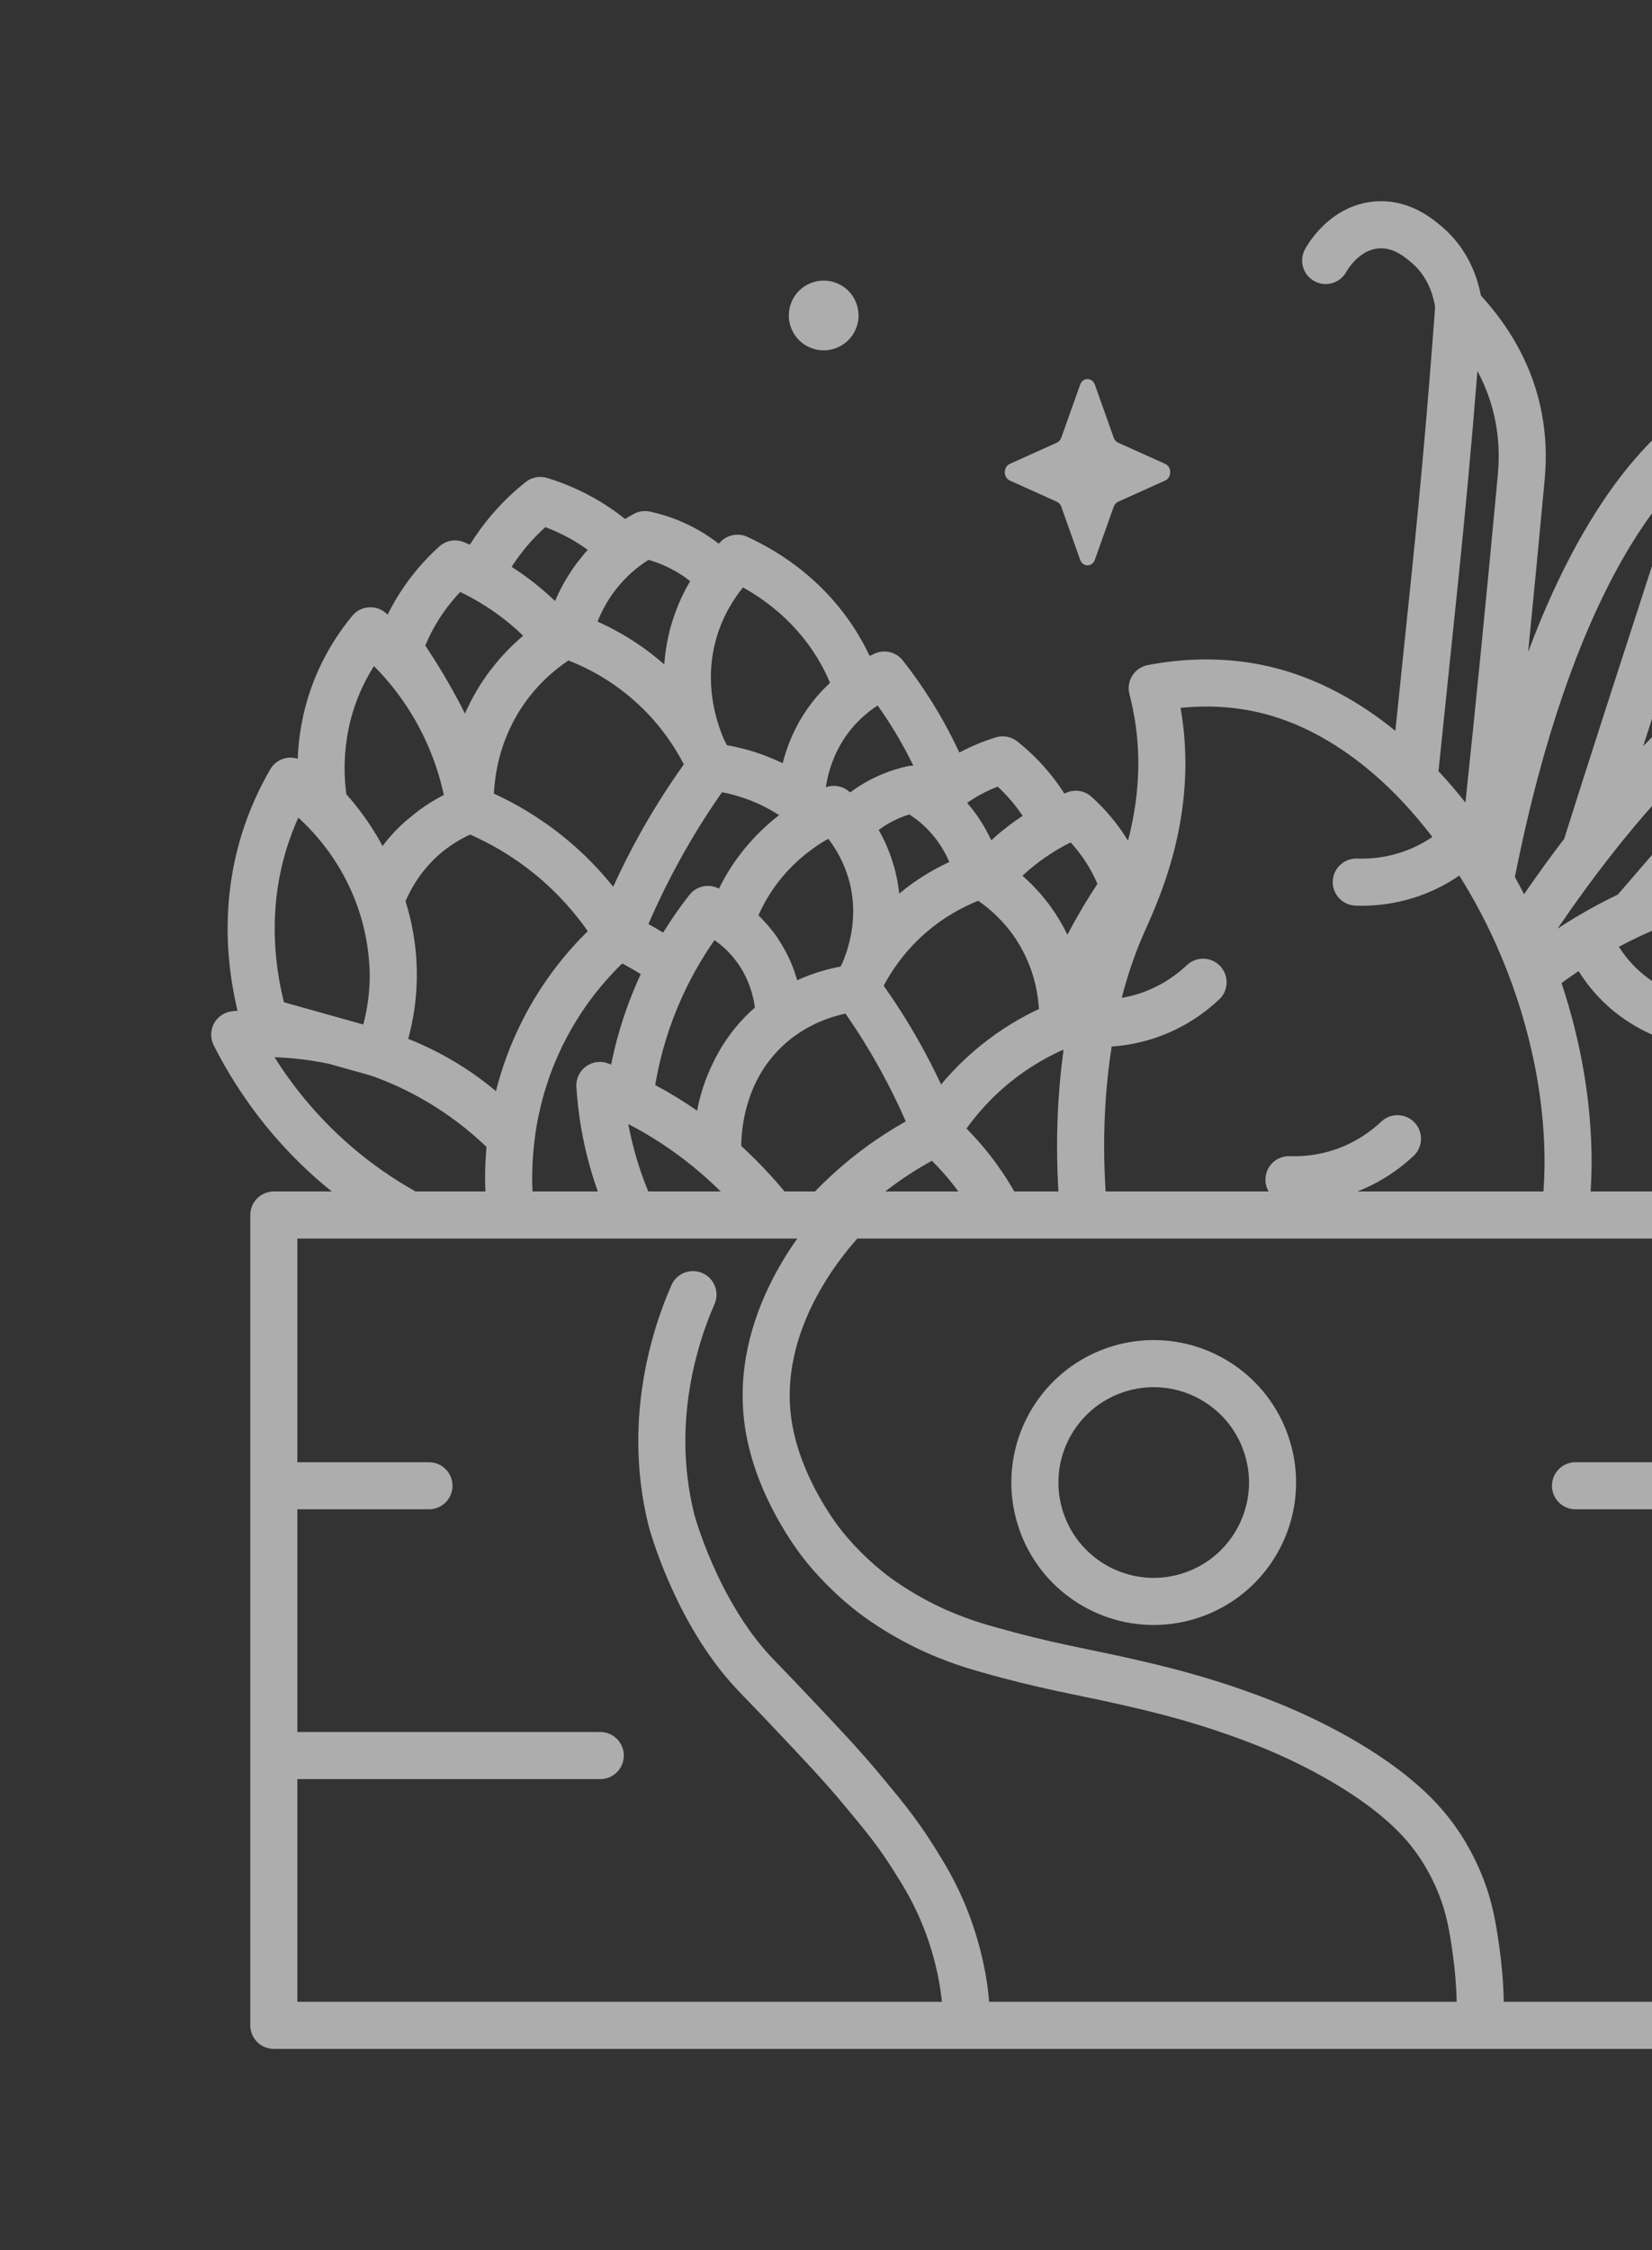 <svg width="191" height="260" viewBox="0 0 191 260" fill="none" xmlns="http://www.w3.org/2000/svg">
<rect x="0" y="0" width="191" height="260" fill="#333333" stroke="none"/>
<path d="M158.869 23.285H158.871C158.872 23.285 158.872 23.284 158.873 23.284L158.869 23.285Z" fill="white" fill-opacity="0.6"/>
<path d="M196.55 92.398C192.876 96.621 189.745 100.231 187.041 103.375C185.437 104.134 183.857 104.993 182.301 105.918C182.188 105.978 182.077 106.037 181.975 106.108C181.338 106.493 180.708 106.897 180.079 107.308C188.322 95.222 195.48 87.868 201.074 83.392C204.193 80.896 206.821 79.294 208.911 78.235C204.547 83.22 200.417 87.954 196.55 92.398ZM204.913 104.435C206.26 104.435 207.58 104.534 208.866 104.739C212.3 105.282 215.198 106.524 217.483 107.822C217.202 108.242 216.915 108.685 216.622 109.169C213.711 113.975 212.357 118.825 211.724 122.886C211.407 124.917 211.27 126.755 211.208 128.298C211.148 129.836 211.163 131.095 211.157 131.888C211.142 133.837 210.975 135.773 210.706 137.675H209.029C207.19 135.942 206.231 134.064 205.771 132.951C205.195 131.563 203.602 130.903 202.215 131.478C200.826 132.054 200.167 133.647 200.742 135.034C201.032 135.734 201.471 136.656 202.09 137.675H183.901C183.973 136.529 184.017 135.378 184.017 134.222C184.012 127.331 182.769 120.292 180.539 113.591C181.19 113.114 181.85 112.655 182.514 112.21C183.313 113.489 184.402 114.908 185.907 116.263C187.968 118.117 190.039 119.16 191.479 119.745C192.871 120.312 194.459 119.642 195.025 118.249C195.591 116.857 194.921 115.269 193.529 114.702C192.493 114.281 191.014 113.536 189.548 112.215C188.51 111.282 187.743 110.298 187.175 109.402C188.679 108.597 190.197 107.873 191.72 107.251C196.194 105.424 200.689 104.433 204.913 104.435ZM216.709 143.118V168.961H182.155C180.652 168.961 179.434 170.18 179.434 171.682C179.434 173.185 180.652 174.403 182.155 174.403H216.709V200.135H201.962C200.459 200.135 199.241 201.353 199.241 202.857C199.241 204.359 200.459 205.579 201.962 205.579H216.709V231.309H173.863C173.811 228.837 173.596 226.755 173.374 225.174C173.181 223.804 172.99 222.449 172.676 221.018C172.361 219.587 171.92 218.086 171.249 216.471C170.152 213.825 168.905 211.96 168.333 211.147C167.049 209.32 165.384 207.458 163.037 205.533C159.934 202.983 156.508 200.973 153.638 199.492C150.771 198.015 148.445 197.072 147.61 196.737H147.608C140.33 193.828 134.238 192.435 130.207 191.531C127.782 190.986 125.597 190.564 123.218 190.049C120.838 189.534 118.251 188.923 114.979 187.995C113.106 187.463 110.295 186.624 106.946 184.82C105.591 184.089 104.465 183.369 103.615 182.78C102.765 182.191 102.2 181.74 101.938 181.528L101.937 181.527C101.678 181.318 100.997 180.76 100.117 179.922C99.24 179.088 98.176 177.98 97.184 176.711C96.938 176.397 95.757 174.867 94.52 172.597C93.281 170.33 92.01 167.34 91.531 164.209C91.376 163.201 91.304 162.211 91.304 161.239C91.304 158.785 91.761 156.442 92.48 154.278C93.557 151.031 95.233 148.194 96.735 146.098C97.668 144.793 98.528 143.78 99.126 143.118H216.709ZM114.362 231.309C114.339 231.023 114.312 230.731 114.279 230.422C114.118 228.951 113.628 225.298 111.902 220.868C110.59 217.489 109.098 215.108 107.813 213.08C106.823 211.514 105.883 210.198 104.891 208.918C103.9 207.639 102.862 206.4 101.648 204.945C100.444 203.502 99.293 202.202 97.958 200.749C96.621 199.296 95.101 197.689 93.13 195.607C90.598 192.933 89.75 192.098 89.114 191.417C86.062 188.156 83.797 183.998 82.348 180.672C81.621 179.011 81.093 177.558 80.751 176.534C80.579 176.021 80.455 175.617 80.374 175.345C80.334 175.209 80.305 175.107 80.287 175.043L80.271 174.987C79.531 172.028 79.241 169.181 79.24 166.524C79.237 158.921 81.64 152.895 82.611 150.693C83.216 149.317 82.592 147.712 81.216 147.107C79.839 146.501 78.234 147.126 77.629 148.502C76.515 151.044 73.801 157.79 73.797 166.524C73.797 169.58 74.133 172.883 74.993 176.319L75.003 176.354C75.028 176.451 75.752 179.171 77.361 182.852C78.974 186.533 81.455 191.181 85.136 195.133L85.137 195.134C85.899 195.949 86.664 196.695 89.176 199.349C91.148 201.431 92.656 203.023 93.951 204.433C95.245 205.842 96.326 207.065 97.47 208.434C98.687 209.893 99.683 211.083 100.589 212.253C101.495 213.422 102.316 214.572 103.214 215.991C104.49 218.008 105.698 219.943 106.83 222.844C108.318 226.665 108.736 229.803 108.868 231.013C108.879 231.115 108.886 231.209 108.896 231.309H34.38V205.579H69.403C70.906 205.579 72.125 204.359 72.125 202.857C72.125 201.353 70.906 200.135 69.403 200.135H34.38V174.403H49.596C51.099 174.403 52.317 173.185 52.317 171.682C52.317 170.18 51.099 168.961 49.596 168.961H34.38V143.118H92.179C91.642 143.878 91.087 144.711 90.537 145.627C89.349 147.606 88.188 149.936 87.315 152.562C86.443 155.184 85.862 158.108 85.862 161.239C85.862 162.477 85.952 163.747 86.152 165.04C86.775 169.052 88.305 172.562 89.74 175.201C91.177 177.836 92.544 179.615 92.898 180.067C94.103 181.605 95.341 182.889 96.362 183.863C97.381 184.833 98.193 185.5 98.514 185.76L98.513 185.759C98.835 186.019 99.527 186.569 100.515 187.255C101.506 187.941 102.801 188.769 104.362 189.611V189.61C108.207 191.687 111.519 192.672 113.492 193.231C116.887 194.195 119.614 194.838 122.067 195.369C124.522 195.9 126.692 196.32 129.015 196.841C133.004 197.738 138.714 199.045 145.589 201.792H145.587C146.351 202.096 148.497 202.968 151.145 204.331C153.788 205.692 156.919 207.546 159.581 209.738C161.588 211.39 162.86 212.832 163.882 214.281L163.883 214.282C164.323 214.906 165.333 216.415 166.221 218.555C166.76 219.859 167.1 221.012 167.359 222.187C167.618 223.361 167.792 224.566 167.983 225.929C168.178 227.317 168.367 229.141 168.417 231.309H114.362ZM40.47 132.353C36.499 128.906 33.69 125.261 31.737 122.163C33.571 122.227 35.693 122.438 38.007 122.916C39.603 123.365 41.199 123.812 42.796 124.26C43.048 124.35 43.296 124.426 43.551 124.521H43.552C49.599 126.795 53.794 130.173 56.247 132.531C56.148 133.678 56.084 134.924 56.084 136.263C56.084 136.716 56.11 137.202 56.124 137.675H48.045C45.58 136.291 43.006 134.555 40.47 132.353ZM33.149 98.009V98.008C33.544 96.734 34.002 95.557 34.491 94.475C35.155 95.083 35.88 95.809 36.621 96.665C38.519 98.866 40.482 101.873 41.676 105.793C42.433 108.275 42.715 110.603 42.749 112.694C42.747 113.103 42.737 113.52 42.711 113.948C42.613 115.622 42.337 117.108 42.002 118.384C38.944 117.527 35.886 116.668 32.829 115.81C32.281 113.616 31.759 110.684 31.759 107.3C31.759 104.455 32.126 101.305 33.149 98.009ZM41.188 81.106C41.781 79.493 42.506 78.118 43.236 76.963C44.902 78.644 46.797 80.938 48.417 83.96C48.43 83.985 48.441 84.01 48.454 84.034C48.646 84.399 48.822 84.757 49.003 85.118C50.204 87.611 50.902 89.938 51.316 91.863C50.141 92.461 48.838 93.266 47.528 94.362C47.505 94.38 47.487 94.402 47.465 94.42C47.373 94.493 47.282 94.558 47.19 94.635C45.984 95.641 45.017 96.71 44.234 97.756C43.881 97.105 43.492 96.438 43.061 95.763C42.058 94.193 41.02 92.874 40.039 91.764C39.931 90.939 39.842 89.92 39.842 88.754C39.843 86.592 40.146 83.942 41.188 81.106ZM51.235 70.823C51.89 69.878 52.562 69.085 53.206 68.403C53.534 68.56 53.871 68.727 54.219 68.912C54.593 69.11 54.983 69.33 55.386 69.568C55.431 69.595 55.476 69.623 55.522 69.65C55.934 69.898 56.358 70.167 56.793 70.46C56.821 70.48 56.847 70.499 56.875 70.518C57.793 71.144 58.749 71.875 59.71 72.735H59.711C59.963 72.961 60.204 73.185 60.438 73.41C60.454 73.425 60.468 73.44 60.485 73.457C60.434 73.5 60.38 73.549 60.329 73.594C60.22 73.688 60.111 73.783 60.001 73.882C59.763 74.093 59.524 74.315 59.281 74.548C59.158 74.668 59.036 74.785 58.911 74.91C58.676 75.144 58.44 75.398 58.204 75.654C58.078 75.792 57.952 75.923 57.827 76.066C57.579 76.348 57.335 76.65 57.09 76.956C56.98 77.093 56.869 77.221 56.761 77.363C56.412 77.819 56.068 78.298 55.733 78.808C55.521 79.131 55.322 79.454 55.132 79.775C55.068 79.883 55.008 79.992 54.947 80.101C54.821 80.319 54.699 80.536 54.584 80.753C54.524 80.866 54.467 80.979 54.409 81.092C54.294 81.313 54.185 81.534 54.081 81.754C54.036 81.849 53.991 81.945 53.947 82.039C53.883 82.18 53.819 82.32 53.757 82.459C53.58 82.11 53.413 81.767 53.228 81.413C51.891 78.875 50.515 76.608 49.17 74.581C49.647 73.454 50.304 72.165 51.235 70.823ZM61.049 62.954C61.726 62.168 62.403 61.498 63.051 60.912C63.916 61.239 64.852 61.65 65.839 62.193C66.627 62.628 67.318 63.085 67.955 63.539C67.858 63.644 67.762 63.741 67.667 63.849C67.627 63.895 67.596 63.941 67.557 63.985C67.408 64.159 67.261 64.349 67.114 64.533C66.892 64.81 66.671 65.085 66.472 65.361C66.45 65.392 66.427 65.416 66.405 65.447C66.28 65.623 66.17 65.797 66.053 65.971C65.817 66.326 65.597 66.674 65.396 67.022C65.308 67.173 65.215 67.325 65.132 67.474C65.013 67.692 64.904 67.905 64.797 68.118C64.722 68.265 64.649 68.412 64.58 68.557C64.484 68.761 64.39 68.96 64.303 69.158C64.26 69.259 64.219 69.357 64.178 69.455C63.906 69.196 63.629 68.936 63.337 68.675C61.905 67.395 60.483 66.352 59.151 65.496C59.675 64.683 60.3 63.824 61.049 62.954ZM74.981 64.691C75.552 64.857 76.159 65.066 76.796 65.35L76.795 65.349C77.99 65.879 78.981 66.518 79.795 67.151C79.73 67.263 79.664 67.373 79.599 67.489C79.543 67.587 79.49 67.69 79.435 67.79C79.248 68.132 79.064 68.492 78.884 68.867C78.834 68.974 78.782 69.075 78.732 69.183C78.524 69.638 78.325 70.115 78.138 70.615C78.092 70.736 78.051 70.863 78.007 70.986C77.861 71.398 77.725 71.823 77.598 72.265C77.569 72.369 77.531 72.462 77.502 72.567C77.485 72.63 77.475 72.693 77.458 72.756C77.445 72.804 77.43 72.848 77.419 72.895C77.377 73.057 77.35 73.215 77.313 73.376C77.248 73.66 77.179 73.945 77.127 74.226C77.108 74.328 77.095 74.428 77.077 74.531C76.945 75.291 76.851 76.039 76.8 76.766C76.673 76.654 76.546 76.557 76.418 76.449C76.26 76.315 76.096 76.18 75.932 76.047C75.698 75.857 75.464 75.662 75.23 75.483C74.868 75.203 74.493 74.928 74.106 74.657C74.064 74.629 74.025 74.604 73.984 74.576C73.885 74.508 73.787 74.445 73.688 74.379C73.294 74.112 72.901 73.86 72.512 73.623C72.464 73.594 72.415 73.562 72.366 73.534C71.854 73.227 71.355 72.951 70.868 72.694C70.768 72.641 70.669 72.586 70.57 72.536C70.144 72.318 69.734 72.122 69.334 71.938C69.254 71.901 69.168 71.855 69.088 71.819C69.61 70.504 70.432 68.946 71.755 67.444C72.852 66.195 74.006 65.309 74.981 64.691ZM85.897 67.876C88.28 69.2 91.453 71.469 93.954 75.18C94.826 76.473 95.469 77.73 95.969 78.899C95.113 79.694 94.211 80.674 93.365 81.876C91.827 84.072 90.972 86.282 90.492 88.191C89.872 87.891 89.266 87.629 88.679 87.401C88.643 87.388 88.607 87.373 88.571 87.36C88.445 87.311 88.314 87.258 88.189 87.212C88.035 87.156 87.888 87.11 87.736 87.058C87.68 87.038 87.626 87.017 87.569 86.997C87.537 86.988 87.509 86.98 87.478 86.97C87.072 86.837 86.68 86.719 86.302 86.614C86.182 86.581 86.065 86.553 85.949 86.523C85.635 86.442 85.332 86.369 85.043 86.305C84.923 86.279 84.806 86.254 84.69 86.23C84.465 86.185 84.249 86.144 84.044 86.108C83.93 85.882 83.817 85.656 83.688 85.415C83.523 85.025 83.352 84.592 83.188 84.109C82.65 82.536 82.188 80.517 82.189 78.258C82.189 76.915 82.35 75.487 82.756 73.993C83.48 71.317 84.768 69.281 85.897 67.876ZM101.474 81.519C102.818 83.402 104.26 85.722 105.599 88.475C105.395 88.472 105.189 88.483 104.986 88.527C103.992 88.741 102.839 89.082 101.607 89.627H101.606C100.306 90.204 99.204 90.886 98.287 91.567C97.541 90.847 96.449 90.623 95.483 90.97C95.56 90.453 95.673 89.871 95.847 89.24C96.274 87.694 97.039 85.914 98.428 84.226C99.422 83.018 100.504 82.148 101.474 81.519ZM113.231 91.885C113.975 91.475 114.685 91.156 115.348 90.894C115.839 91.349 116.346 91.862 116.854 92.451C117.388 93.071 117.836 93.681 118.232 94.271C117.17 94.973 116.056 95.8 114.927 96.808H114.928C114.817 96.906 114.716 97.005 114.609 97.105C114.57 97.017 114.519 96.926 114.478 96.838C114.415 96.705 114.348 96.571 114.28 96.436C114.187 96.254 114.095 96.073 113.993 95.887C113.915 95.743 113.827 95.6 113.742 95.456C113.575 95.169 113.393 94.879 113.198 94.587C113.091 94.426 112.99 94.267 112.876 94.105C112.856 94.078 112.835 94.056 112.815 94.027C112.644 93.79 112.452 93.552 112.261 93.313C112.128 93.148 111.998 92.978 111.865 92.824C111.848 92.803 111.834 92.784 111.816 92.763C112.255 92.466 112.716 92.17 113.232 91.885H113.231ZM119.462 100.11C119.685 99.931 119.917 99.751 120.157 99.57C120.346 99.43 120.535 99.291 120.722 99.161C120.976 98.982 121.228 98.814 121.478 98.654C121.647 98.546 121.817 98.434 121.981 98.334C122.273 98.156 122.559 97.993 122.839 97.838C122.943 97.781 123.053 97.715 123.154 97.66C123.373 97.544 123.579 97.449 123.789 97.345C124.267 97.869 124.758 98.469 125.239 99.161C125.968 100.214 126.49 101.222 126.883 102.123C125.763 103.823 124.619 105.719 123.506 107.833C123.473 107.896 123.445 107.956 123.412 108.019C123.281 107.749 123.145 107.478 122.999 107.207C122.956 107.125 122.909 107.045 122.865 106.964C122.608 106.5 122.335 106.034 122.029 105.567C122.029 105.567 122.029 105.566 122.028 105.565C121.736 105.121 121.436 104.704 121.132 104.306C121.037 104.183 120.941 104.072 120.845 103.953C120.632 103.685 120.418 103.422 120.202 103.175C120.092 103.049 119.981 102.934 119.871 102.813C119.667 102.591 119.462 102.372 119.258 102.167C119.148 102.057 119.039 101.952 118.929 101.848C118.72 101.647 118.515 101.455 118.31 101.273C118.28 101.246 118.247 101.213 118.217 101.185C118.413 101.003 118.622 100.818 118.835 100.633C119.045 100.452 119.254 100.279 119.462 100.11ZM111.742 130.406C112.919 128.768 114.554 126.862 116.791 125.051C118.983 123.277 121.122 122.103 122.871 121.317C122.901 121.332 122.932 121.349 122.962 121.363C122.398 125.418 122.217 129.22 122.215 132.451C122.215 134.431 122.283 136.192 122.373 137.675H117.266C115.48 134.538 113.465 132.135 111.742 130.406ZM107.746 134.126C108.715 135.089 109.766 136.261 110.798 137.675H102.35C104.264 136.184 106.106 135.026 107.746 134.126ZM89.042 135.762L89.041 135.761C87.909 134.525 86.787 133.416 85.699 132.421C85.71 131.282 85.852 129.396 86.494 127.337C87.169 125.17 88.36 122.845 90.511 120.836C92.197 119.263 94.013 118.315 95.614 117.734C96.4 117.45 97.128 117.256 97.753 117.123C98.461 118.145 99.167 119.201 99.865 120.33C101.851 123.541 103.439 126.658 104.725 129.578C102.586 130.78 100.168 132.361 97.688 134.447C96.404 135.526 95.256 136.613 94.229 137.675H90.706C90.181 137.043 89.629 136.405 89.042 135.762ZM72.644 129.888C73.186 130.168 73.731 130.462 74.282 130.777C77.157 132.422 79.637 134.289 81.78 136.216C82.286 136.674 82.803 137.159 83.326 137.675H74.953C73.767 134.818 73.061 132.145 72.644 129.888ZM61.527 136.263C61.527 136.065 61.533 135.876 61.536 135.682C61.541 135.42 61.544 135.157 61.553 134.904C61.563 134.655 61.575 134.412 61.587 134.171C61.605 133.866 61.626 133.572 61.649 133.281C61.669 133.018 61.692 132.762 61.717 132.511C61.757 132.115 61.804 131.714 61.859 131.308C61.877 131.167 61.894 131.03 61.916 130.881C61.987 130.398 62.075 129.88 62.182 129.333C62.216 129.159 62.256 128.976 62.294 128.797C62.372 128.428 62.459 128.048 62.556 127.655C62.612 127.427 62.666 127.2 62.73 126.966C62.836 126.569 62.959 126.16 63.086 125.746C63.198 125.385 63.32 125.018 63.449 124.645C63.578 124.273 63.708 123.901 63.857 123.518C63.963 123.24 64.085 122.956 64.202 122.673C64.348 122.325 64.499 121.977 64.661 121.623C64.786 121.35 64.917 121.074 65.053 120.796C65.225 120.447 65.402 120.108 65.58 119.774C65.73 119.494 65.879 119.218 66.032 118.95C66.248 118.569 66.467 118.205 66.69 117.848C66.801 117.67 66.91 117.49 67.022 117.317C67.306 116.876 67.593 116.457 67.882 116.051C67.936 115.976 67.989 115.899 68.043 115.825C69.365 114.004 70.716 112.52 71.941 111.326C72.626 111.696 73.343 112.106 74.085 112.558C73.814 113.141 73.547 113.743 73.289 114.365C71.979 117.526 71.17 120.466 70.657 123.017C70.55 122.976 70.442 122.927 70.337 122.887C69.472 122.552 68.497 122.681 67.748 123.229C66.999 123.777 66.582 124.667 66.638 125.593C66.8 128.178 67.299 132.574 69.117 137.675H61.567C61.55 137.199 61.527 136.716 61.527 136.263ZM54.36 96.435C56.464 97.363 59.077 98.776 61.752 100.941C64.544 103.201 66.552 105.592 67.957 107.597C65.625 109.889 62.772 113.25 60.42 117.87C58.916 120.822 57.965 123.62 57.341 126.079C56.251 125.169 55.024 124.242 53.633 123.347C51.33 121.864 49.13 120.808 47.196 120.041C47.643 118.404 48.016 116.464 48.145 114.267C48.178 113.705 48.193 113.159 48.193 112.624C48.193 109.115 47.535 106.205 46.885 104.135C47.535 102.625 48.76 100.426 51.022 98.535C52.19 97.558 53.36 96.892 54.36 96.435ZM84.763 99.845C84.107 100.817 83.575 101.769 83.124 102.684C83.071 102.66 83.012 102.63 82.962 102.608C81.823 102.095 80.48 102.426 79.708 103.408C78.771 104.6 77.725 106.057 76.674 107.76C76.09 107.409 75.518 107.079 74.966 106.773C76.502 103.239 78.416 99.452 80.832 95.545L80.832 95.546C81.707 94.132 82.594 92.812 83.481 91.539C84.29 91.698 85.264 91.942 86.334 92.33C87.513 92.758 88.794 93.355 90.075 94.191C88.286 95.579 86.405 97.417 84.763 99.845ZM82.717 122.248C82.707 122.266 82.7 122.284 82.691 122.303C82.604 122.471 82.528 122.639 82.446 122.807C81.475 124.769 80.911 126.66 80.602 128.349C80.394 128.204 80.186 128.061 79.974 127.918C79.872 127.849 79.778 127.779 79.674 127.711C79.498 127.595 79.327 127.493 79.153 127.38C78.906 127.222 78.66 127.062 78.407 126.905C78.096 126.713 77.792 126.534 77.487 126.355C77.32 126.255 77.158 126.152 76.987 126.053C76.933 126.023 76.882 125.997 76.829 125.968C76.464 125.76 76.108 125.568 75.754 125.379C76.178 122.856 76.932 119.79 78.317 116.452C79.633 113.279 81.178 110.675 82.605 108.634C83.325 109.137 84.1 109.801 84.816 110.672C85.966 112.068 86.599 113.541 86.954 114.824C87.118 115.422 87.215 115.962 87.279 116.432C87.118 116.573 86.957 116.708 86.797 116.857C85.026 118.509 83.734 120.327 82.784 122.132C82.762 122.172 82.739 122.208 82.717 122.248ZM98.643 105.31C98.644 107.192 98.258 108.882 97.808 110.198C97.666 110.615 97.521 110.976 97.379 111.309C97.309 111.441 97.25 111.561 97.185 111.687C97.056 111.711 96.921 111.737 96.784 111.766C96.7 111.783 96.616 111.8 96.531 111.82C96.267 111.876 95.988 111.944 95.699 112.019C95.603 112.043 95.51 112.066 95.414 112.094C95.079 112.185 94.729 112.29 94.369 112.408C94.345 112.417 94.323 112.422 94.299 112.43C94.255 112.444 94.215 112.462 94.171 112.476C94.033 112.523 93.898 112.566 93.759 112.617C93.644 112.658 93.526 112.707 93.41 112.751C93.387 112.76 93.365 112.769 93.343 112.777C92.961 112.925 92.571 113.085 92.172 113.268C92.149 113.185 92.115 113.096 92.091 113.014C92.027 112.802 91.959 112.588 91.884 112.369C91.829 112.207 91.773 112.045 91.711 111.878C91.611 111.613 91.5 111.343 91.38 111.07C91.297 110.878 91.205 110.685 91.111 110.49C91.035 110.332 90.951 110.172 90.867 110.013C90.702 109.696 90.522 109.381 90.328 109.062C90.247 108.929 90.162 108.797 90.076 108.664C89.973 108.506 89.885 108.347 89.774 108.187C89.553 107.873 89.325 107.595 89.098 107.315C89.07 107.28 89.045 107.245 89.018 107.211L89.017 107.21C88.573 106.671 88.128 106.192 87.689 105.77C88.095 104.857 88.601 103.887 89.274 102.89C91.273 99.923 93.789 98.049 95.757 96.916C96.646 98.075 97.613 99.689 98.172 101.756C98.509 103.001 98.643 104.19 98.643 105.31ZM109.755 99.597C109.508 99.711 109.253 99.844 108.999 99.972C108.897 100.023 108.799 100.069 108.695 100.123C108.22 100.37 107.738 100.634 107.247 100.93C107.208 100.953 107.17 100.978 107.131 101.001C106.783 101.212 106.433 101.437 106.081 101.674C106.005 101.727 105.93 101.775 105.853 101.827C105.815 101.854 105.776 101.878 105.738 101.904H105.737C105.397 102.143 105.069 102.384 104.751 102.629C104.558 102.776 104.366 102.938 104.172 103.095C104.104 103.15 104.035 103.203 103.968 103.259C103.924 102.856 103.867 102.448 103.794 102.035C103.78 101.951 103.769 101.87 103.754 101.786C103.707 101.536 103.647 101.283 103.588 101.029C103.557 100.892 103.533 100.756 103.498 100.619C103.488 100.577 103.475 100.54 103.464 100.499C103.449 100.443 103.44 100.387 103.425 100.331C103.4 100.238 103.366 100.155 103.339 100.063C103.229 99.678 103.11 99.306 102.983 98.948C102.945 98.84 102.909 98.73 102.87 98.624C102.705 98.187 102.531 97.768 102.349 97.372C102.306 97.277 102.261 97.189 102.217 97.096C102.059 96.767 101.899 96.453 101.735 96.154C101.688 96.068 101.642 95.978 101.595 95.895C102.217 95.438 102.951 94.986 103.813 94.603C104.276 94.399 104.72 94.239 105.142 94.109C105.923 94.618 106.821 95.321 107.681 96.299C108.668 97.421 109.318 98.578 109.755 99.597ZM106.291 120.417C104.928 117.988 103.529 115.826 102.167 113.899C103.071 112.2 104.547 109.975 106.9 107.898C109.138 105.923 111.394 104.767 113.098 104.084C114.404 104.986 116.074 106.412 117.478 108.553C118.662 110.358 119.331 112.166 119.708 113.769C119.957 114.834 120.069 115.788 120.12 116.591C118.131 117.525 115.775 118.869 113.366 120.82C111.524 122.312 110.024 123.857 108.806 125.315C108.07 123.741 107.237 122.102 106.291 120.417ZM65.721 76.317C67.769 77.116 70.549 78.502 73.309 80.939C76.226 83.512 78.002 86.273 79.063 88.321C77.431 90.614 75.752 93.195 74.116 96.11C72.88 98.31 71.825 100.431 70.896 102.464C69.415 100.619 67.546 98.629 65.177 96.711C62.281 94.367 59.456 92.785 57.104 91.704C57.154 90.693 57.29 89.429 57.62 88.024C58.069 86.112 58.869 83.95 60.284 81.794C62.039 79.118 64.135 77.383 65.721 76.317ZM132.2 107.958C132.493 107.287 132.955 106.286 133.468 105.048C135.011 101.323 137.049 95.41 137.051 88.215C137.051 86.744 136.965 85.219 136.772 83.651C136.69 82.989 136.595 82.371 136.494 81.796C137.43 81.702 138.429 81.64 139.485 81.64C141.622 81.64 143.972 81.881 146.427 82.547C150.738 83.714 154.917 86.081 158.767 89.383C161.209 91.476 163.5 93.961 165.609 96.711C164.635 97.371 163.407 98.038 161.906 98.521C160.167 99.079 158.606 99.218 157.442 99.218C157.254 99.218 157.076 99.214 156.905 99.208C155.403 99.156 154.142 100.331 154.09 101.833C154.038 103.335 155.214 104.596 156.716 104.647C156.94 104.655 157.183 104.661 157.442 104.661C159.037 104.661 161.176 104.472 163.569 103.703C165.674 103.027 167.38 102.091 168.721 101.174C170.328 103.731 171.783 106.447 173.04 109.282C176.552 117.184 178.577 125.933 178.574 134.222C178.574 135.383 178.53 136.535 178.45 137.675H156.935C160.08 136.446 162.242 134.688 163.439 133.561C164.533 132.529 164.584 130.807 163.553 129.714C162.522 128.619 160.799 128.569 159.706 129.6C158.725 130.525 156.862 132.03 154.12 132.909C152.381 133.467 150.819 133.605 149.652 133.605C149.466 133.605 149.288 133.602 149.118 133.596C147.615 133.545 146.356 134.722 146.306 136.223C146.288 136.752 146.428 137.248 146.676 137.675H127.829C127.734 136.223 127.658 134.463 127.658 132.451C127.654 129.103 127.869 125.112 128.53 120.925C129.906 120.832 131.536 120.583 133.308 120.013C137.088 118.799 139.625 116.742 140.963 115.482C142.056 114.451 142.107 112.729 141.076 111.635C140.046 110.541 138.323 110.491 137.229 111.522C136.247 112.446 134.384 113.952 131.644 114.832C130.958 115.052 130.311 115.193 129.693 115.3C130.331 112.824 131.148 110.347 132.2 107.958ZM173.275 52.702C173.275 53.706 173.207 54.517 173.151 55.122C171.834 69.288 170.59 81.757 169.429 92.737C168.432 91.474 167.392 90.265 166.314 89.112C167.027 82.291 167.803 74.787 168.655 66.535C169.342 59.872 170.097 51.899 170.817 42.871C171.518 44.186 172.127 45.639 172.559 47.24C173.125 49.332 173.275 51.218 173.275 52.702ZM186.726 66.175C189.075 61.802 191.299 58.74 193.14 56.601C193.542 56.134 193.921 55.719 194.284 55.336C191.63 63.453 189.141 71.114 186.827 78.268C184.441 85.646 182.478 91.753 180.852 96.919C179.341 98.896 177.792 101.03 176.208 103.322C175.864 102.657 175.51 101.996 175.146 101.343C178.46 84.697 182.764 73.552 186.726 66.175ZM235.11 72.893C234.684 71.779 234.078 70.935 233.542 70.314C233.273 70.003 233.017 69.748 232.801 69.545C232.589 69.344 232.405 69.191 232.32 69.118C231.461 68.394 230.465 67.882 229.422 67.56C228.378 67.236 227.285 67.095 226.169 67.095C223.052 67.107 219.72 68.174 216.46 70.074C215.409 70.273 214.026 70.57 212.402 71.028C211.304 71.337 209.375 71.931 206.877 73.162C203.116 75.01 198.018 78.298 191.924 84.254C191.288 84.876 190.638 85.535 189.981 86.216C190.62 84.231 191.293 82.145 192.006 79.942C195.098 70.381 198.504 59.916 202.199 48.658C203.716 46.592 205.399 44.96 207.004 43.884C207.846 43.317 208.663 42.902 209.406 42.638C210.151 42.372 210.817 42.258 211.378 42.258C211.762 42.258 212.097 42.31 212.4 42.403L212.403 42.403C212.555 42.449 212.753 42.51 213.019 42.617C213.409 42.773 213.901 43.025 214.291 43.344C214.687 43.669 214.97 44.019 215.139 44.469C215.252 44.768 215.295 45.069 215.296 45.375C215.298 45.872 215.166 46.355 215.075 46.612C214.584 48.032 215.337 49.582 216.758 50.072C218.179 50.564 219.728 49.81 220.22 48.39C220.415 47.818 220.737 46.75 220.74 45.375C220.74 44.531 220.612 43.56 220.236 42.558C219.857 41.541 219.29 40.689 218.672 40.013C217.741 38.995 216.712 38.356 215.855 37.927C215.425 37.715 215.033 37.555 214.708 37.436C214.388 37.317 214.123 37.237 213.993 37.197C213.138 36.935 212.255 36.815 211.378 36.815C210.09 36.816 208.815 37.071 207.578 37.511C205.721 38.176 203.936 39.256 202.246 40.66C200.683 41.961 199.207 43.557 197.859 45.384C196.822 46.077 195.459 47.035 193.908 48.286C192.882 49.113 191.112 50.61 189.014 53.05C185.857 56.718 181.915 62.535 178.12 71.68C177.637 72.843 177.156 74.061 176.68 75.334C177.292 69.153 177.922 62.599 178.571 55.626C178.632 54.965 178.718 53.949 178.718 52.702C178.718 50.852 178.531 48.474 177.814 45.819C176.413 40.649 173.652 36.807 171.217 34.154C171.081 33.423 170.842 32.451 170.407 31.366C169.752 29.738 168.633 27.825 166.73 26.211C166.272 25.824 165.421 25.091 164.251 24.453C163.081 23.815 161.523 23.247 159.684 23.248C159.42 23.248 159.148 23.26 158.871 23.285C157.548 23.403 156.37 23.804 155.39 24.322C153.915 25.107 152.866 26.129 152.141 26.987C151.418 27.846 151.012 28.561 150.88 28.802C150.162 30.123 150.65 31.775 151.97 32.492C153.291 33.211 154.944 32.722 155.662 31.401C155.671 31.379 156.08 30.655 156.763 30.001C157.101 29.672 157.5 29.363 157.932 29.136C158.367 28.907 158.826 28.755 159.359 28.707H159.363C159.471 28.697 159.577 28.691 159.684 28.691C160.4 28.692 161.04 28.904 161.65 29.235C162.259 29.565 162.774 29.991 163.209 30.361C164.288 31.277 164.944 32.377 165.357 33.398C165.705 34.262 165.853 35.019 165.923 35.488C165.056 47.377 164.096 57.684 163.241 65.976C162.556 72.609 161.922 78.749 161.328 84.448C157.233 81.126 152.707 78.612 147.851 77.294C144.867 76.484 142.029 76.198 139.485 76.198C136.875 76.198 134.571 76.498 132.717 76.847C131.972 76.987 131.327 77.424 130.922 78.064C130.516 78.703 130.395 79.473 130.586 80.207C130.83 81.145 131.155 82.569 131.37 84.317C131.535 85.653 131.608 86.955 131.608 88.215C131.608 91.513 131.102 94.529 130.416 97.147C130.196 96.788 129.966 96.428 129.712 96.06C128.514 94.332 127.254 93.021 126.197 92.07C125.423 91.373 124.326 91.178 123.36 91.568C123.262 91.608 123.158 91.653 123.058 91.694C122.485 90.801 121.803 89.857 120.977 88.899C119.819 87.553 118.653 86.493 117.625 85.675C116.927 85.12 115.991 84.942 115.138 85.202C113.927 85.572 112.472 86.131 110.915 86.959C108.8 82.403 106.382 78.858 104.383 76.32C103.611 75.337 102.269 75.008 101.13 75.52C100.95 75.6 100.753 75.694 100.549 75.793C99.994 74.624 99.314 73.389 98.465 72.134C94.47 66.223 89.217 63.325 86.393 62.03C85.362 61.558 84.137 61.778 83.336 62.58C83.263 62.652 83.177 62.746 83.1 62.826C81.993 61.97 80.639 61.1 79.003 60.374L79.002 60.373C77.595 59.749 76.278 59.362 75.148 59.117C74.511 58.978 73.848 59.074 73.275 59.385C72.966 59.552 72.627 59.75 72.272 59.969C71.216 59.127 69.953 58.248 68.469 57.428L68.468 57.428C66.543 56.366 64.746 55.68 63.26 55.228C62.407 54.968 61.473 55.146 60.775 55.7C59.595 56.64 58.256 57.856 56.924 59.402H56.923C55.877 60.619 55.028 61.816 54.332 62.935C54.092 62.833 53.856 62.734 53.63 62.643C52.663 62.254 51.567 62.448 50.793 63.145C49.581 64.236 48.135 65.739 46.761 67.722C45.97 68.863 45.334 69.976 44.818 71.016C44.736 70.946 44.646 70.865 44.567 70.8C44.009 70.335 43.299 70.115 42.575 70.182C41.852 70.25 41.195 70.596 40.731 71.156C39.273 72.918 37.412 75.601 36.078 79.23C34.946 82.316 34.514 85.219 34.42 87.679C33.972 87.536 33.494 87.499 33.02 87.602C32.27 87.766 31.633 88.23 31.247 88.895C30.049 90.957 28.861 93.46 27.95 96.395C26.745 100.281 26.317 103.988 26.317 107.3C26.317 111.07 26.87 114.325 27.467 116.801C27.277 116.815 27.086 116.829 26.911 116.842C26.013 116.918 25.201 117.44 24.761 118.226C24.322 119.013 24.3 119.977 24.707 120.782C26.714 124.755 30.422 130.835 36.902 136.463C37.386 136.884 37.873 137.284 38.359 137.675H31.659C30.942 137.675 30.24 137.966 29.734 138.472C29.227 138.979 28.937 139.68 28.937 140.397V234.03C28.937 234.747 29.227 235.448 29.734 235.955C30.241 236.462 30.942 236.752 31.659 236.752H219.43C220.147 236.752 220.848 236.462 221.354 235.955C221.862 235.448 222.151 234.747 222.151 234.03V140.397C222.151 139.68 221.862 138.979 221.354 138.472C220.848 137.966 220.147 137.675 219.43 137.675H216.193C216.43 135.799 216.582 133.883 216.6 131.934C216.607 131.046 216.592 129.904 216.647 128.512C216.81 124.344 217.597 118.06 221.277 111.988C222.131 110.578 222.954 109.487 223.524 108.776C223.998 108.186 224.202 107.434 224.094 106.684C223.986 105.935 223.577 105.272 222.954 104.84C220.066 102.832 215.579 100.293 209.719 99.363C208.134 99.112 206.529 98.991 204.913 98.991C202.39 98.992 199.843 99.285 197.303 99.829C198.37 98.601 199.482 97.32 200.656 95.972C206.295 89.49 212.485 82.404 219.165 74.794C221.766 73.258 224.335 72.526 226.169 72.538C226.82 72.538 227.374 72.622 227.811 72.759C228.249 72.895 228.567 73.076 228.812 73.281C228.914 73.367 229.033 73.468 229.189 73.623C229.419 73.849 229.69 74.172 229.869 74.499C230.051 74.833 230.14 75.133 230.14 75.445L230.139 75.519C230.073 77.019 231.237 78.291 232.739 78.357C234.24 78.423 235.511 77.259 235.577 75.756C235.581 75.653 235.584 75.549 235.583 75.445C235.584 74.5 235.392 73.634 235.11 72.893Z" fill="white" fill-opacity="0.6"/>
<path d="M124.516 164.779C125.891 162.91 127.844 161.467 130.244 160.751H130.245C131.299 160.437 132.354 160.288 133.395 160.288C135.761 160.288 138.047 161.061 139.917 162.434C141.786 163.809 143.229 165.763 143.945 168.162L146.553 167.386L143.945 168.163C144.259 169.217 144.408 170.273 144.408 171.312C144.408 173.679 143.634 175.966 142.262 177.835C140.887 179.703 138.933 181.147 136.533 181.863C135.479 182.178 134.422 182.326 133.383 182.326C131.016 182.326 128.731 181.552 126.861 180.18C124.992 178.805 123.548 176.851 122.833 174.452C122.518 173.397 122.371 172.341 122.371 171.301C122.37 168.935 123.143 166.648 124.516 164.779ZM123.639 184.567C126.426 186.614 129.831 187.767 133.383 187.768C134.941 187.768 136.526 187.545 138.087 187.079C141.651 186.019 144.606 183.843 146.649 181.056C148.695 178.27 149.85 174.865 149.85 171.312C149.85 169.755 149.627 168.17 149.162 166.608C148.101 163.045 145.925 160.09 143.138 158.047C140.352 156.001 136.947 154.846 133.395 154.846C131.836 154.846 130.251 155.068 128.689 155.534H128.69C125.127 156.594 122.171 158.771 120.128 161.557C118.083 164.343 116.928 167.749 116.928 171.301C116.927 172.86 117.151 174.443 117.616 176.005C118.676 179.569 120.853 182.525 123.639 184.567Z" fill="white" fill-opacity="0.6"/>
<path d="M168.333 211.145V211.146C168.333 211.146 168.333 211.146 168.334 211.147L168.333 211.145Z" fill="white" fill-opacity="0.6"/>
<path d="M116.749 55.523L122.192 57.976C122.425 58.081 122.61 58.289 122.703 58.551L124.882 64.677C125.19 65.543 126.279 65.543 126.586 64.677L128.765 58.551C128.859 58.289 129.043 58.081 129.276 57.976L134.72 55.523C135.488 55.176 135.488 53.951 134.72 53.604L129.276 51.152C129.043 51.046 128.859 50.839 128.765 50.576L126.586 44.451C126.278 43.584 125.19 43.584 124.882 44.451L122.703 50.576C122.61 50.839 122.425 51.046 122.192 51.152L116.749 53.604C115.98 53.951 115.98 55.177 116.749 55.523Z" fill="white" fill-opacity="0.6"/>
<path d="M93.678 40.171C94.672 40.587 95.765 40.59 96.765 40.181C97.76 39.771 98.537 39 98.951 38.007C99.367 37.013 99.37 35.917 98.961 34.921C98.551 33.925 97.779 33.149 96.786 32.734C96.285 32.524 95.76 32.421 95.232 32.421C94.714 32.421 94.195 32.521 93.7 32.725C92.705 33.133 91.927 33.907 91.513 34.9C91.098 35.893 91.096 36.989 91.505 37.985C91.914 38.981 92.685 39.758 93.678 40.171Z" fill="white" fill-opacity="0.6"/>
</svg>
